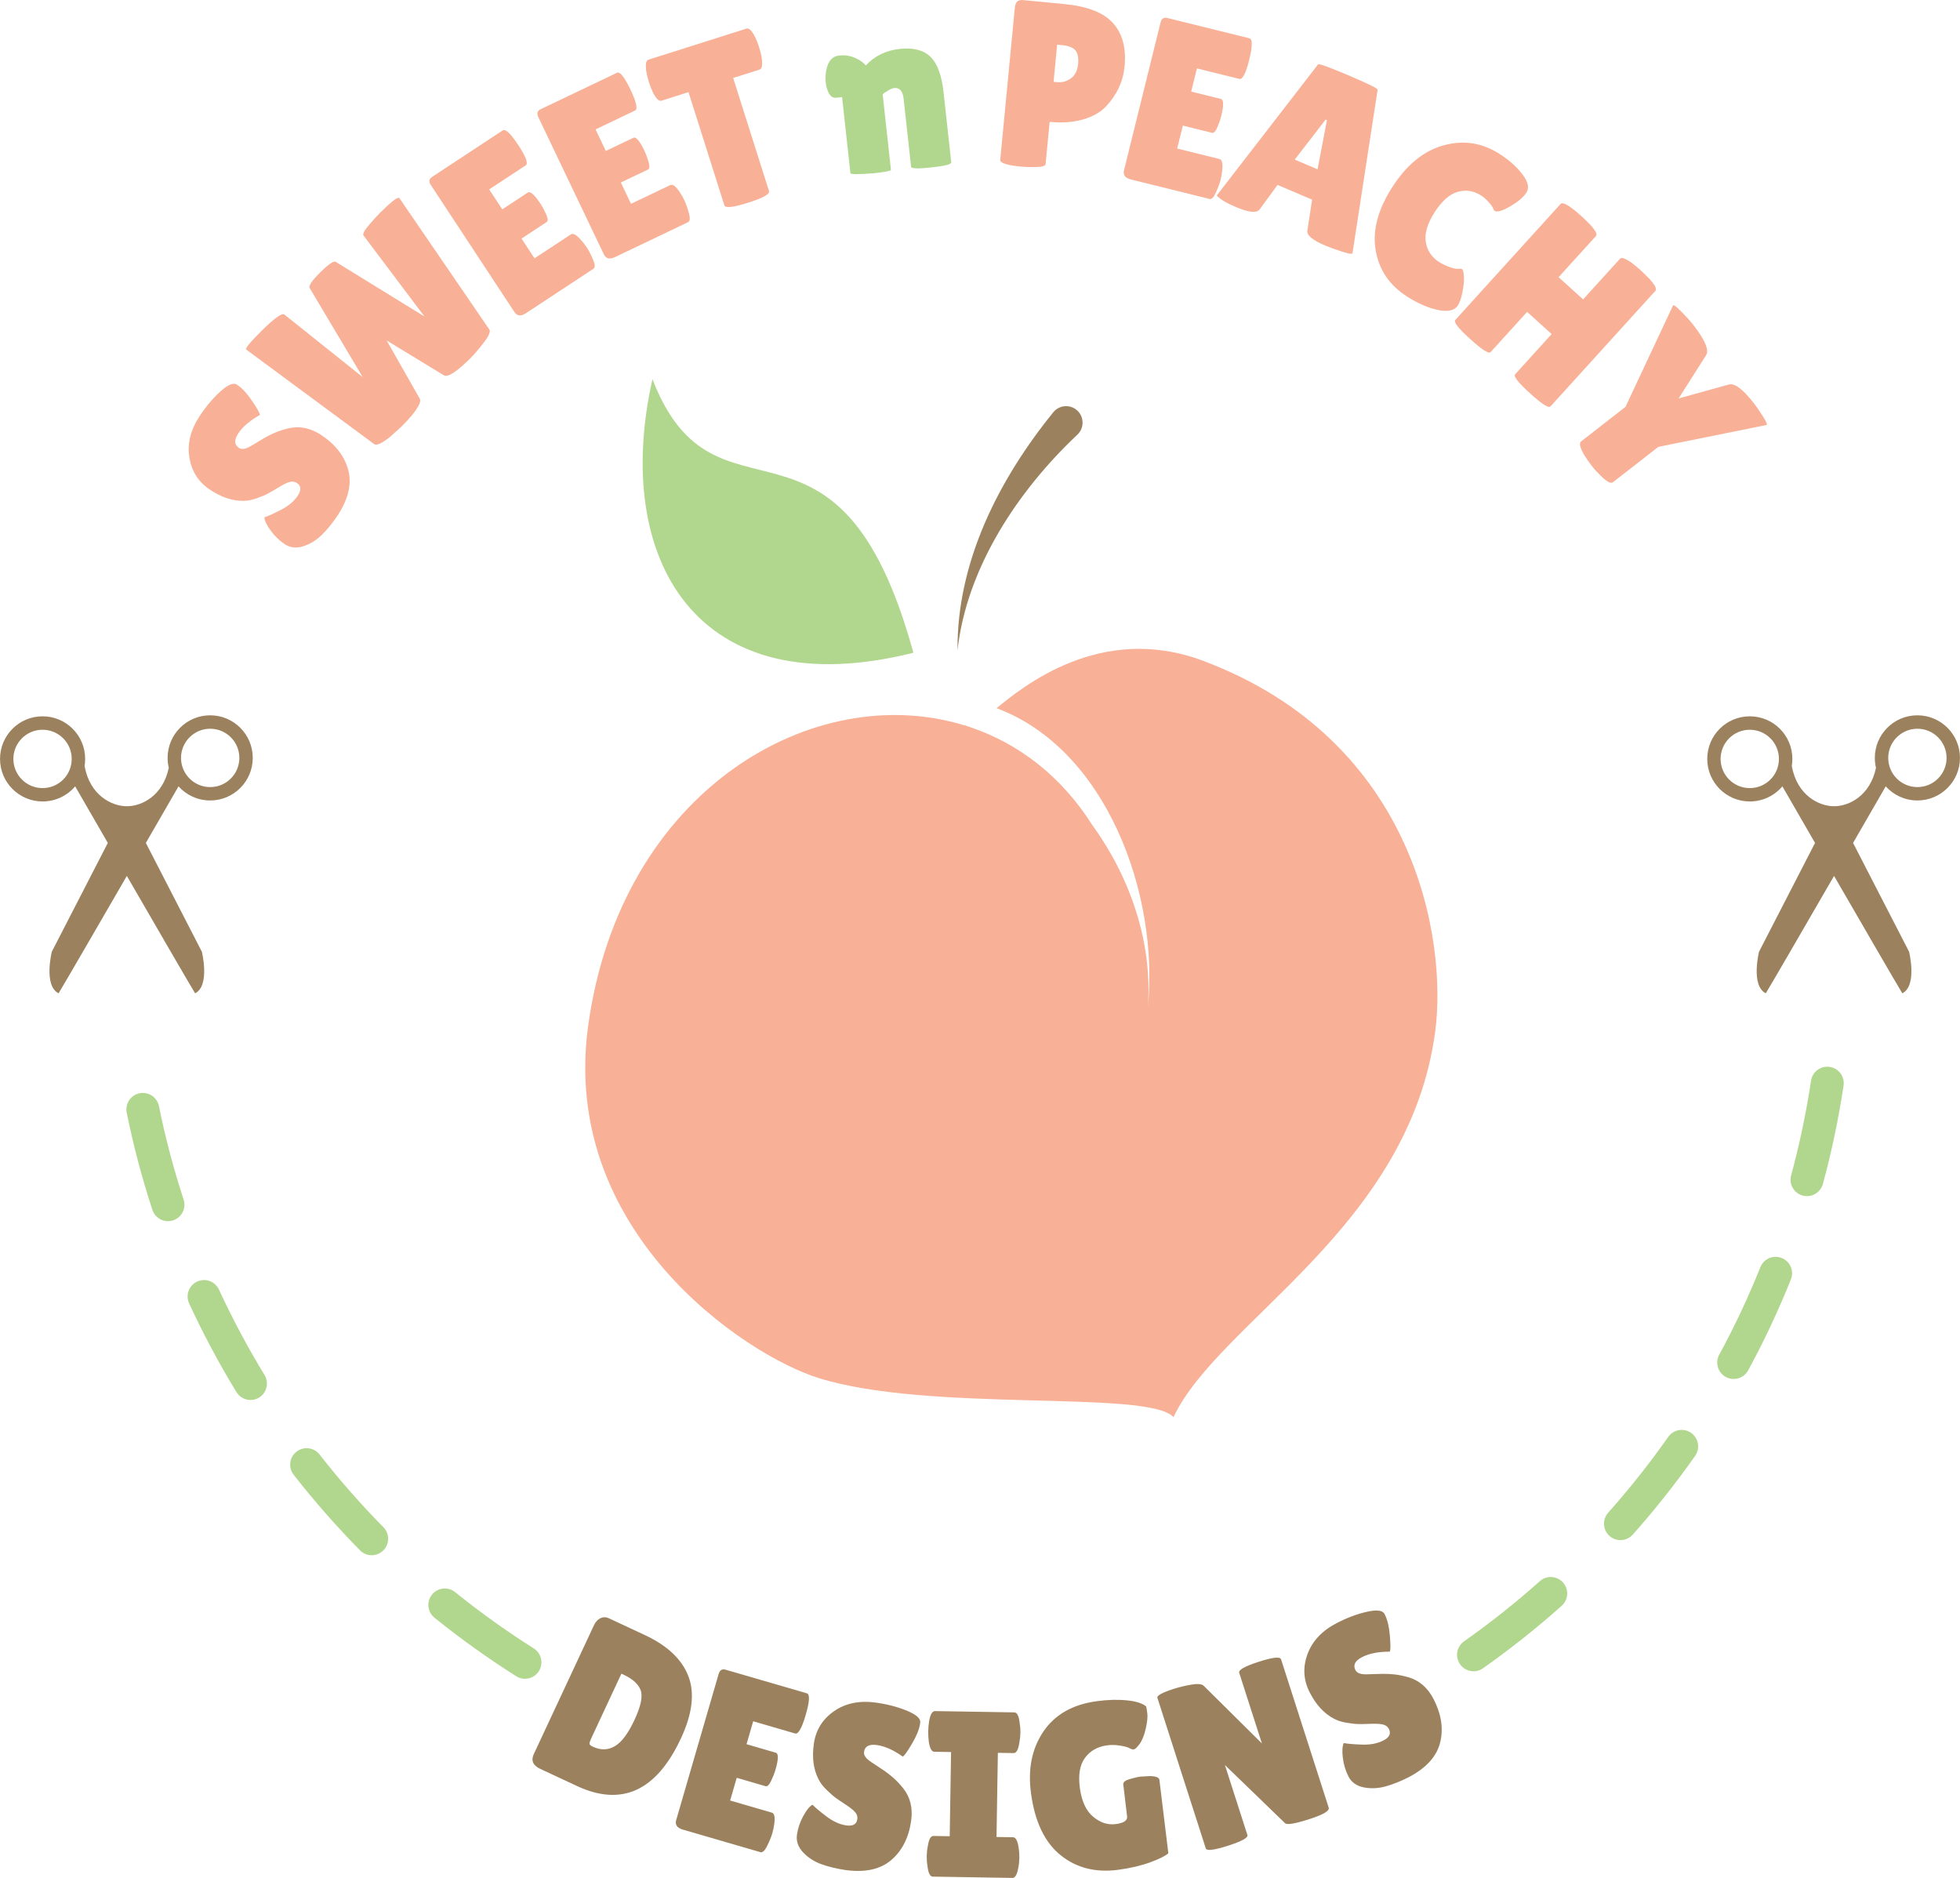 <?xml version="1.0" encoding="UTF-8"?>
<svg id="Layer_2" data-name="Layer 2" xmlns="http://www.w3.org/2000/svg" viewBox="0 0 621.53 595.39">
  <defs>
    <style>
      .cls-1 {
        fill: #b1d78e;
      }

      .cls-1, .cls-2, .cls-3 {
        stroke-width: 0px;
      }

      .cls-2 {
        fill: #f8b096;
      }

      .cls-3 {
        fill: #9b815d;
      }
    </style>
  </defs>
  <g id="Layer_1-2" data-name="Layer 1">
    <g>
      <path class="cls-3" d="M66.65,226.79c-7.46,0-13.5,6.04-13.5,13.5,0,1.07.12,2.13.37,3.13v.02c-1.86,8.85-8.52,12.18-13.3,12.18s-11.75-3.46-13.4-12.77c.12-.74.18-1.47.18-2.24,0-7.46-6.04-13.5-13.5-13.5s-13.49,6.04-13.49,13.5,6.04,13.49,13.49,13.49c4.15,0,7.85-1.86,10.33-4.79,0,0,4.47,7.75,10.36,17.94-7.13,13.82-17.76,34.49-17.76,34.49,0,0-2.68,10.76,2.14,13.19,2.04-3.35,12.3-21.05,21.65-37.22,9.35,16.17,19.61,33.87,21.65,37.22,4.82-2.43,2.14-13.19,2.14-13.19,0,0-10.63-20.67-17.76-34.49,5.89-10.19,10.36-17.94,10.36-17.94,2.48,2.76,6.06,4.48,10.04,4.48,7.46,0,13.5-6.06,13.5-13.5s-6.04-13.5-13.5-13.5ZM13.49,249.87c-5.1,0-9.25-4.15-9.25-9.25s4.15-9.25,9.25-9.25,9.25,4.13,9.25,9.25-4.13,9.25-9.25,9.25ZM66.65,249.55c-5.1,0-9.25-4.15-9.25-9.25s4.15-9.25,9.25-9.25,9.25,4.13,9.25,9.25-4.15,9.25-9.25,9.25Z"/>
      <g>
        <path class="cls-2" d="M455.12,327.04c-8.34,62.36-68.68,91.89-83,122.27-7.86-8.78-77.07-1.34-112.48-12.38-23.65-7.38-82.12-46.69-73.12-111.75,10.36-74.93,71.76-109.83,119.27-95.21l-.03-.03s.01-.01.03-.03c.4.13.8.27,1.2.41.39.12.77.27,1.16.4,14.91,5.14,28.31,15.27,38.12,30.71,12.18,16.8,19.27,37.4,17.72,58.08,3.65-36.15-13.22-82.05-47.97-94.98,8.16-6.63,32.93-27.15,65.32-15.08,67.9,25.37,77.58,89.07,73.77,117.58Z"/>
        <path class="cls-1" d="M289.64,206.96c-23.76-86.64-62.73-34.88-82.74-86.76-12.82,56.97,13.87,104.03,82.74,86.76Z"/>
        <path class="cls-3" d="M303.64,206.15c-.24-27.89,13.01-54.07,30.47-75.57,1.89-2.18,5.19-2.42,7.38-.53,2.37,2.03,2.4,5.77.07,7.84-18.64,17.58-35.02,42.02-37.92,68.26h0Z"/>
      </g>
      <g>
        <path class="cls-2" d="M83.84,164.02c1.15-.37,2.91-1.17,5.28-2.39,2.37-1.22,4.14-2.71,5.31-4.48,1.17-1.77,1.07-3.11-.3-4.02-.62-.42-1.34-.53-2.15-.35-.81.18-1.97.73-3.48,1.65-1.51.92-2.66,1.59-3.46,2.02-.79.43-1.97.93-3.51,1.49-1.54.56-2.95.85-4.21.85-3.48.09-7.05-1.08-10.71-3.51-3.66-2.43-5.85-5.85-6.56-10.25-.71-4.4.4-8.8,3.33-13.22,1.99-3,4.15-5.55,6.48-7.67,2.33-2.11,4.04-2.86,5.14-2.26.12.08.25.17.37.25,1.46.97,2.99,2.65,4.61,5.04,1.62,2.39,2.43,3.86,2.43,4.4-3.14,1.75-5.41,3.68-6.81,5.78-1.4,2.1-1.34,3.65.16,4.65.92.61,2.24.38,3.97-.69.39-.22.93-.55,1.64-.98.71-.43,1.53-.92,2.46-1.47.93-.55,2.01-1.09,3.24-1.63,1.22-.54,2.7-1.01,4.41-1.43,3.55-.83,7.03-.1,10.44,2.16,4.45,2.96,7.28,6.6,8.48,10.94,1.2,4.34.14,9.09-3.17,14.27-1.66,2.5-3.37,4.62-5.12,6.36-1.76,1.74-3.74,2.96-5.94,3.66-2.2.7-4.16.48-5.86-.65-1.71-1.13-3.2-2.57-4.47-4.31-1.27-1.74-1.94-3.15-2.01-4.22Z"/>
        <path class="cls-2" d="M78.11,110.86c-.49-.29,1.11-2.26,4.8-5.92,4.08-4.04,6.51-5.78,7.28-5.21l24.82,19.83-16.83-28.27c-.35-.71.77-2.35,3.36-4.92,2.59-2.57,4.22-3.69,4.89-3.37l28.17,17.35-19.33-25.69c-.32-.46.23-1.53,1.66-3.22,1.42-1.69,2.61-3.01,3.57-3.96,3.73-3.69,5.78-5.24,6.17-4.64l28.54,41.68c.38.67-.24,2.07-1.87,4.18-1.63,2.11-3.04,3.75-4.21,4.91-4.4,4.36-7.2,6.15-8.4,5.37l-18.13-11.05,10.52,18.49c.49.78-.29,2.47-2.35,5.08-1.1,1.3-2.26,2.55-3.46,3.75l-3.57,3.22c-2.59,2.07-4.27,2.86-5.05,2.36l-40.57-29.97Z"/>
        <path class="cls-2" d="M167.36,61.06c.79-.52,2.15.68,4.07,3.6.58.88,1.16,1.97,1.76,3.28.59,1.31.64,2.14.14,2.47l-7.95,5.23,4.12,6.26,11.52-7.58c.71-.47,1.79.13,3.25,1.81.65.71,1.27,1.52,1.86,2.41.59.9,1.23,2.14,1.91,3.72.68,1.59.73,2.57.15,2.95l-21.41,14.09c-1.59,1.04-2.8.92-3.65-.37l-26.5-40.26c-.72-1.08-.59-1.94.37-2.57l22.41-14.75c.88-.58,2.53.98,4.96,4.68,2.43,3.69,3.21,5.83,2.33,6.4l-11.58,7.62,4.16,6.32,8.08-5.32Z"/>
        <path class="cls-2" d="M200.81,43.69c.86-.41,2.04.97,3.55,4.12.45.95.88,2.11,1.29,3.49.41,1.38.35,2.2-.19,2.46l-8.59,4.1,3.23,6.76,12.45-5.94c.77-.37,1.76.38,2.98,2.23.54.79,1.05,1.67,1.51,2.64.46.97.93,2.29,1.39,3.95.46,1.66.38,2.64-.25,2.95l-23.13,11.05c-1.71.82-2.9.53-3.57-.87l-20.77-43.49c-.56-1.17-.32-2,.72-2.5l24.21-11.56c.94-.45,2.37,1.32,4.28,5.31,1.9,3.99,2.38,6.21,1.44,6.66l-12.51,5.98,3.26,6.83,8.73-4.17Z"/>
        <path class="cls-2" d="M243.85,60.6c.3.96-1.9,2.18-6.62,3.67-4.72,1.49-7.23,1.77-7.53.81l-11.37-35.87-8.57,2.72c-.81.26-1.73-.66-2.76-2.74-.47-1-.88-2.05-1.23-3.15-.35-1.1-.62-2.19-.8-3.29-.36-2.29-.14-3.57.67-3.83l31.08-9.85c.81-.26,1.73.66,2.76,2.74.48,1,.89,2.05,1.24,3.15.35,1.1.61,2.19.8,3.28.36,2.3.13,3.57-.67,3.83l-8.36,2.65,11.37,35.87Z"/>
        <path class="cls-1" d="M282.52,53.81c.04.35-1.73.72-5.31,1.11-4.98.39-7.5.39-7.54,0l-2.64-24.14-1.94.21c-1.29.14-2.26-.86-2.89-3-.17-.63-.29-1.27-.36-1.92-.17-1.54-.04-3.11.39-4.72.65-2.28,1.93-3.53,3.81-3.74,1.89-.21,3.63.06,5.22.79,1.59.73,2.68,1.52,3.27,2.36,2.84-3.03,6.42-4.78,10.74-5.25s7.58.35,9.77,2.48c2.19,2.12,3.58,5.84,4.16,11.15l2.45,22.35c.07.6-2.02,1.13-6.27,1.59-4.25.47-6.4.4-6.47-.2l-2.36-21.53c-.27-2.48-1.28-3.63-3.02-3.44-.5.06-1.17.34-2.02.86-.85.52-1.39.89-1.61,1.12l2.62,23.92Z"/>
        <path class="cls-2" d="M323.83,52.83c-4.53-.44-6.74-1.15-6.65-2.14l4.64-48.35c.16-1.69,1.01-2.46,2.55-2.31l13.13,1.26c7.36.71,12.52,2.74,15.49,6.08,2.97,3.35,4.17,7.9,3.62,13.68-.46,4.78-2.42,9.01-5.89,12.69-1.73,1.84-4.15,3.22-7.25,4.12-3.1.91-6.64,1.17-10.62.79l-1.28,13.35c-.06.6-1.03.92-2.92.96-1.88.05-3.5,0-4.84-.12ZM335.23,14.16l-1.13,11.79.97.09c1.74.17,3.26-.24,4.56-1.22,1.3-.98,2.05-2.47,2.24-4.45.19-1.99-.08-3.45-.82-4.37-.74-.92-2.15-1.48-4.25-1.69l-1.57-.15Z"/>
        <path class="cls-2" d="M387.14,31.37c.92.23.96,2.04.12,5.43-.25,1.02-.66,2.19-1.22,3.52-.56,1.33-1.13,1.92-1.71,1.78l-9.24-2.28-1.8,7.28,13.39,3.31c.83.2,1.12,1.41.88,3.62-.08.96-.25,1.96-.51,3-.26,1.04-.74,2.35-1.44,3.93-.7,1.58-1.39,2.28-2.07,2.11l-24.89-6.16c-1.84-.46-2.58-1.44-2.21-2.94l11.57-46.79c.31-1.26,1.03-1.75,2.14-1.48l26.05,6.44c1.02.25,1,2.52-.07,6.82s-2.1,6.31-3.12,6.06l-13.46-3.33-1.82,7.35,9.38,2.32Z"/>
        <path class="cls-2" d="M420.23,77.85c-4-1.7-5.89-3.26-5.66-4.69l1.51-9.86-10.96-4.67-5.64,7.7c-.88,1.31-3.39,1.08-7.53-.68-2.21-.94-3.79-1.76-4.74-2.46-.95-.7-1.39-1.12-1.33-1.26l32.08-41.5c.16-.37,3.38.79,9.68,3.47,6.3,2.68,9.37,4.2,9.21,4.57l-7.97,51.84c-.13.32-1.3.12-3.49-.59-2.19-.72-3.91-1.34-5.15-1.87ZM410.57,50.61l7.24,3.08,2.97-15.6-.41-.18-9.8,12.69Z"/>
        <path class="cls-2" d="M482.8,55.3c1.78,2.36,2.2,4.28,1.25,5.75s-2.67,2.93-5.17,4.38c-2.51,1.45-4.14,1.93-4.89,1.44-.21-.13-.38-.4-.51-.81-.12-.4-.59-1.06-1.41-1.97-.81-.91-1.57-1.59-2.29-2.05-2.43-1.57-4.95-1.97-7.55-1.2-2.61.76-5.04,2.92-7.32,6.48-2.28,3.55-3.21,6.69-2.78,9.39.43,2.71,1.82,4.82,4.17,6.33.96.62,2.13,1.18,3.51,1.68,1.38.5,2.48.65,3.3.47.14-.03.34.04.59.2.25.16.42.94.51,2.33.08,1.39-.07,3.04-.47,4.96-.4,1.91-.87,3.29-1.41,4.13-1.05,1.64-3.15,2.13-6.3,1.48-3.14-.65-6.44-2.09-9.88-4.3-5.55-3.56-8.86-8.45-9.92-14.65-1.06-6.2.69-12.87,5.27-20,4.58-7.13,10.01-11.55,16.31-13.27,6.31-1.72,12.2-.8,17.71,2.73,3.07,1.97,5.49,4.14,7.27,6.5Z"/>
        <path class="cls-2" d="M491.66,128.86c-.57.63-2.72-.75-6.46-4.14-3.74-3.39-5.32-5.4-4.75-6.03l11.59-12.77-7.77-7.05-11.59,12.77c-.57.63-2.72-.75-6.46-4.14-3.74-3.39-5.32-5.4-4.75-6.03l33.4-36.8c.7-.78,2.92.53,6.66,3.92,3.74,3.39,5.26,5.48,4.55,6.25l-11.84,13.04,7.77,7.05,11.74-12.93c.47-.52,1.73-.05,3.78,1.41,1.03.8,2,1.62,2.93,2.46l2.73,2.68c1.65,1.9,2.24,3.11,1.77,3.63l-33.3,36.69Z"/>
        <path class="cls-2" d="M548.22,121.92c1.78-.56,4.44,1.43,7.97,5.96.89,1.14,1.86,2.55,2.91,4.24,1.05,1.68,1.42,2.55,1.09,2.62l-34.3,6.93-14.43,11.23c-.67.52-1.99-.2-3.95-2.15-1.02-.98-1.94-2-2.77-3.07-.83-1.06-1.59-2.18-2.31-3.33-1.41-2.38-1.76-3.85-1.05-4.4l14.08-10.96,15.07-32.14c.12-.34.97.29,2.57,1.89,1.6,1.61,2.87,3.02,3.83,4.24,3.77,4.85,5.13,8.07,4.08,9.64l-8.71,13.71,15.93-4.42Z"/>
      </g>
      <g>
        <path class="cls-3" d="M169.3,556.08l19.03-40.75c.53-1.13,1.23-1.89,2.1-2.29.87-.39,1.76-.38,2.67.05l11.34,5.29c7.2,3.36,11.82,7.73,13.86,13.09,2.05,5.37,1.25,11.94-2.39,19.73-7.78,16.66-18.78,21.68-33,15.04l-11.61-5.42c-2.31-1.08-2.98-2.66-2.01-4.74ZM197.05,530.65l-9.48,20.31c-.44.95-.66,1.58-.64,1.89.02.31.37.63,1.05.94,2.49,1.16,4.81,1.12,6.97-.14,2.16-1.25,4.25-4.04,6.26-8.37,2.02-4.32,2.67-7.45,1.95-9.39-.72-1.94-2.53-3.58-5.43-4.93l-.68-.32Z"/>
        <path class="cls-3" d="M246,555.71c.91.26.88,2.08-.1,5.43-.29,1.01-.75,2.16-1.36,3.47-.61,1.3-1.21,1.87-1.78,1.71l-9.14-2.66-2.09,7.2,13.24,3.85c.81.24,1.06,1.45.74,3.65-.12.96-.33,1.95-.63,2.98-.3,1.03-.83,2.32-1.59,3.87-.76,1.55-1.48,2.23-2.15,2.03l-24.62-7.16c-1.82-.53-2.52-1.54-2.09-3.03l13.45-46.28c.36-1.25,1.1-1.71,2.2-1.39l25.77,7.49c1.01.29.89,2.56-.34,6.81-1.24,4.25-2.36,6.22-3.36,5.93l-13.31-3.87-2.11,7.27,9.28,2.7Z"/>
        <path class="cls-3" d="M257.61,572.15c.84.88,2.31,2.12,4.43,3.73,2.12,1.61,4.23,2.57,6.33,2.87,2.1.3,3.27-.37,3.5-2,.1-.74-.1-1.44-.61-2.09-.51-.65-1.51-1.46-2.99-2.43-1.48-.97-2.58-1.72-3.31-2.25-.73-.53-1.69-1.38-2.86-2.52-1.18-1.15-2.04-2.29-2.58-3.43-1.58-3.1-2.06-6.83-1.44-11.18.62-4.35,2.76-7.8,6.42-10.33,3.66-2.54,8.12-3.43,13.36-2.69,3.56.5,6.8,1.35,9.71,2.55,2.91,1.19,4.33,2.42,4.25,3.67-.02.15-.04.3-.06.45-.24,1.73-1.1,3.85-2.56,6.34-1.46,2.49-2.44,3.86-2.93,4.09-2.93-2.08-5.65-3.3-8.15-3.65-2.5-.35-3.87.36-4.13,2.14-.16,1.09.62,2.19,2.34,3.28.37.25.9.61,1.59,1.06.69.45,1.49.98,2.39,1.59.9.61,1.85,1.35,2.87,2.22,1.01.87,2.08,2,3.2,3.37,2.27,2.84,3.12,6.3,2.55,10.35-.75,5.29-2.82,9.42-6.22,12.37-3.4,2.95-8.14,4.05-14.24,3.29-2.97-.42-5.62-1.05-7.95-1.88-2.33-.84-4.28-2.1-5.86-3.78-1.58-1.69-2.22-3.55-1.94-5.57.29-2.03.94-3.99,1.97-5.89s2-3.11,2.94-3.63Z"/>
        <path class="cls-3" d="M301.16,582.17l.43-26.68-5.32-.09c-.85-.01-1.43-1.1-1.75-3.25-.13-1.05-.19-2.13-.17-3.23.02-1.1.11-2.17.28-3.22.38-2.14,1-3.21,1.85-3.19l25.18.41c.85.01,1.41,1.1,1.67,3.25.18,1.05.27,2.13.25,3.23-.02,1.1-.14,2.17-.35,3.22-.33,2.14-.93,3.21-1.78,3.2l-5.02-.08-.43,26.68,5.25.09c.85.01,1.43,1.1,1.75,3.25.18,1.05.26,2.13.25,3.23-.02,1.1-.13,2.17-.35,3.22-.38,2.14-1,3.21-1.85,3.19l-25.26-.41c-.85-.01-1.41-1.1-1.67-3.25-.18-1.05-.26-2.13-.25-3.23.02-1.1.13-2.17.35-3.22.33-2.14.92-3.21,1.78-3.19l5.17.08Z"/>
        <path class="cls-3" d="M357.41,575.88l-1.21-10.12c-.09-.69.56-1.25,1.97-1.67,1.41-.42,2.58-.69,3.52-.81l2.93-.17c1.92.04,2.93.44,3.03,1.18l2.84,23.29c-.9.83-2.8,1.78-5.7,2.85-2.91,1.07-6.29,1.87-10.15,2.39-7.18.97-13.29-.57-18.32-4.63-5.04-4.06-8.16-10.59-9.38-19.61-1.04-7.68.28-14.21,3.93-19.59,3.66-5.39,9.3-8.6,16.93-9.62,3.46-.47,6.64-.56,9.53-.27s4.93.93,6.12,1.93c.1.39.23,1.13.37,2.22.15,1.09-.02,2.69-.49,4.79-.47,2.11-1.11,3.72-1.92,4.84-.81,1.12-1.42,1.7-1.84,1.76-.42.06-.89-.07-1.41-.38-.52-.31-1.51-.58-2.95-.81-1.44-.23-2.81-.26-4.1-.09-3.07.42-5.42,1.74-7.06,3.98-1.64,2.24-2.18,5.44-1.61,9.6.56,4.16,1.97,7.18,4.21,9.07,2.25,1.89,4.65,2.66,7.2,2.32,2.55-.34,3.74-1.16,3.56-2.45Z"/>
        <path class="cls-3" d="M421.35,573.13c.32,1-1.75,2.22-6.23,3.65-4.47,1.44-7.01,1.86-7.62,1.27l-19.07-18.44,7.13,22.19c.28.86-1.79,1.99-6.19,3.4-4.4,1.41-6.74,1.69-7.01.84l-15.34-47.74c-.23-.71,1.54-1.67,5.29-2.88,1.47-.47,3.24-.9,5.3-1.27,2.06-.37,3.42-.27,4.07.31l18.48,18.31-7.2-22.41c-.29-.9,1.78-2.07,6.2-3.49,4.42-1.42,6.78-1.68,7.07-.78l15.11,47.03Z"/>
        <path class="cls-3" d="M426.11,552.64c1.19.23,3.11.4,5.77.49,2.66.09,4.94-.34,6.83-1.32,1.89-.97,2.46-2.19,1.7-3.66-.34-.66-.91-1.12-1.71-1.35-.79-.23-2.08-.32-3.84-.26-1.76.06-3.1.09-4.01.08-.9-.01-2.17-.15-3.79-.41-1.62-.26-2.98-.7-4.09-1.31-3.08-1.62-5.63-4.38-7.64-8.29-2.01-3.91-2.25-7.96-.72-12.14,1.53-4.18,4.65-7.49,9.36-9.91,3.2-1.65,6.33-2.82,9.4-3.52,3.06-.7,4.93-.52,5.59.54.07.13.14.26.21.4.8,1.56,1.32,3.77,1.57,6.65.24,2.88.23,4.56-.03,5.03-3.6,0-6.52.57-8.76,1.72-2.25,1.15-2.96,2.53-2.13,4.13.5.98,1.77,1.42,3.8,1.33.45,0,1.08-.02,1.91-.06.83-.03,1.78-.06,2.87-.08,1.08-.02,2.29.03,3.62.16,1.33.13,2.85.43,4.55.9,3.5,1.01,6.18,3.34,8.05,6.98,2.44,4.75,3.14,9.32,2.07,13.69s-4.31,8-9.73,10.9c-2.67,1.37-5.19,2.39-7.58,3.05-2.38.66-4.71.76-6.97.3-2.26-.46-3.86-1.61-4.8-3.43-.93-1.82-1.53-3.8-1.79-5.95-.26-2.14-.16-3.7.3-4.66Z"/>
      </g>
      <path class="cls-1" d="M166.49,532.27c-.95,0-1.92-.26-2.78-.81-8.95-5.66-17.68-11.9-25.93-18.55-2.24-1.81-2.6-5.09-.79-7.33,1.8-2.25,5.1-2.6,7.33-.79,7.94,6.4,16.33,12.41,24.95,17.85,2.43,1.54,3.16,4.76,1.62,7.19-.99,1.57-2.68,2.43-4.41,2.43ZM117.87,493.09c-1.35,0-2.7-.52-3.72-1.56-7.44-7.56-14.52-15.62-21.03-23.95-1.77-2.27-1.37-5.55.9-7.32,2.27-1.77,5.54-1.37,7.32.9,6.26,8.02,13.07,15.77,20.24,23.05,2.02,2.05,2,5.36-.06,7.38-1.02,1-2.34,1.5-3.66,1.5ZM79.44,443.87c-1.76,0-3.47-.89-4.46-2.5-5.52-9.04-10.57-18.5-15.01-28.12-1.21-2.62-.07-5.71,2.55-6.92,2.62-1.21,5.71-.07,6.92,2.55,4.27,9.25,9.13,18.36,14.44,27.06,1.5,2.46.73,5.67-1.73,7.17-.85.52-1.79.76-2.71.76ZM53.28,387.19c-2.2,0-4.24-1.4-4.96-3.6-3.3-10.07-6.04-20.43-8.14-30.82-.57-2.82,1.25-5.57,4.07-6.15,2.81-.58,5.57,1.25,6.15,4.07,2.02,9.99,4.66,19.96,7.83,29.65.9,2.74-.6,5.68-3.33,6.58-.54.18-1.08.26-1.62.26Z"/>
      <path class="cls-1" d="M467.27,529.88c-1.64,0-3.25-.77-4.27-2.21-1.66-2.36-1.1-5.61,1.26-7.27,8.33-5.87,16.42-12.29,24.02-19.08,2.14-1.92,5.44-1.73,7.37.42,1.92,2.15,1.73,5.45-.42,7.37-7.9,7.05-16.3,13.72-24.96,19.83-.91.64-1.96.95-3,.95ZM513.86,488.3c-1.24,0-2.48-.44-3.47-1.32-2.15-1.92-2.34-5.21-.43-7.37,6.79-7.63,13.21-15.72,19.05-24.04,1.66-2.36,4.92-2.92,7.27-1.27,2.35,1.66,2.92,4.91,1.27,7.27-6.08,8.65-12.73,17.05-19.79,24.98-1.03,1.16-2.46,1.75-3.9,1.75ZM549.76,437.21c-.84,0-1.7-.2-2.49-.63-2.53-1.38-3.47-4.54-2.09-7.07,4.86-8.94,9.25-18.28,13.05-27.75,1.07-2.68,4.11-3.98,6.78-2.9,2.67,1.07,3.97,4.11,2.9,6.78-3.95,9.85-8.51,19.56-13.56,28.85-.95,1.74-2.74,2.72-4.59,2.72ZM573.02,379.25c-.45,0-.92-.06-1.38-.19-2.78-.75-4.42-3.62-3.66-6.4,2.67-9.82,4.79-19.91,6.31-30.02.43-2.84,3.09-4.81,5.93-4.38,2.85.43,4.81,3.08,4.39,5.93-1.58,10.5-3.78,21-6.56,31.2-.63,2.32-2.74,3.85-5.03,3.85Z"/>
      <path class="cls-3" d="M608.02,226.79c-7.46,0-13.5,6.04-13.5,13.5,0,1.07.12,2.13.37,3.13v.02c-1.86,8.85-8.52,12.18-13.3,12.18s-11.75-3.46-13.4-12.77c.12-.74.18-1.47.18-2.24,0-7.46-6.04-13.5-13.5-13.5s-13.49,6.04-13.49,13.5,6.04,13.49,13.49,13.49c4.15,0,7.85-1.86,10.33-4.79,0,0,4.47,7.75,10.36,17.94-7.13,13.82-17.76,34.49-17.76,34.49,0,0-2.68,10.76,2.14,13.19,2.04-3.35,12.3-21.05,21.65-37.22,9.35,16.17,19.61,33.87,21.65,37.22,4.82-2.43,2.14-13.19,2.14-13.19,0,0-10.63-20.67-17.76-34.49,5.89-10.19,10.36-17.94,10.36-17.94,2.48,2.76,6.06,4.48,10.04,4.48,7.46,0,13.5-6.06,13.5-13.5s-6.04-13.5-13.5-13.5ZM554.86,249.87c-5.1,0-9.25-4.15-9.25-9.25s4.15-9.25,9.25-9.25,9.25,4.13,9.25,9.25-4.13,9.25-9.25,9.25ZM608.02,249.55c-5.1,0-9.25-4.15-9.25-9.25s4.15-9.25,9.25-9.25,9.25,4.13,9.25,9.25-4.15,9.25-9.25,9.25Z"/>
    </g>
  </g>
</svg>